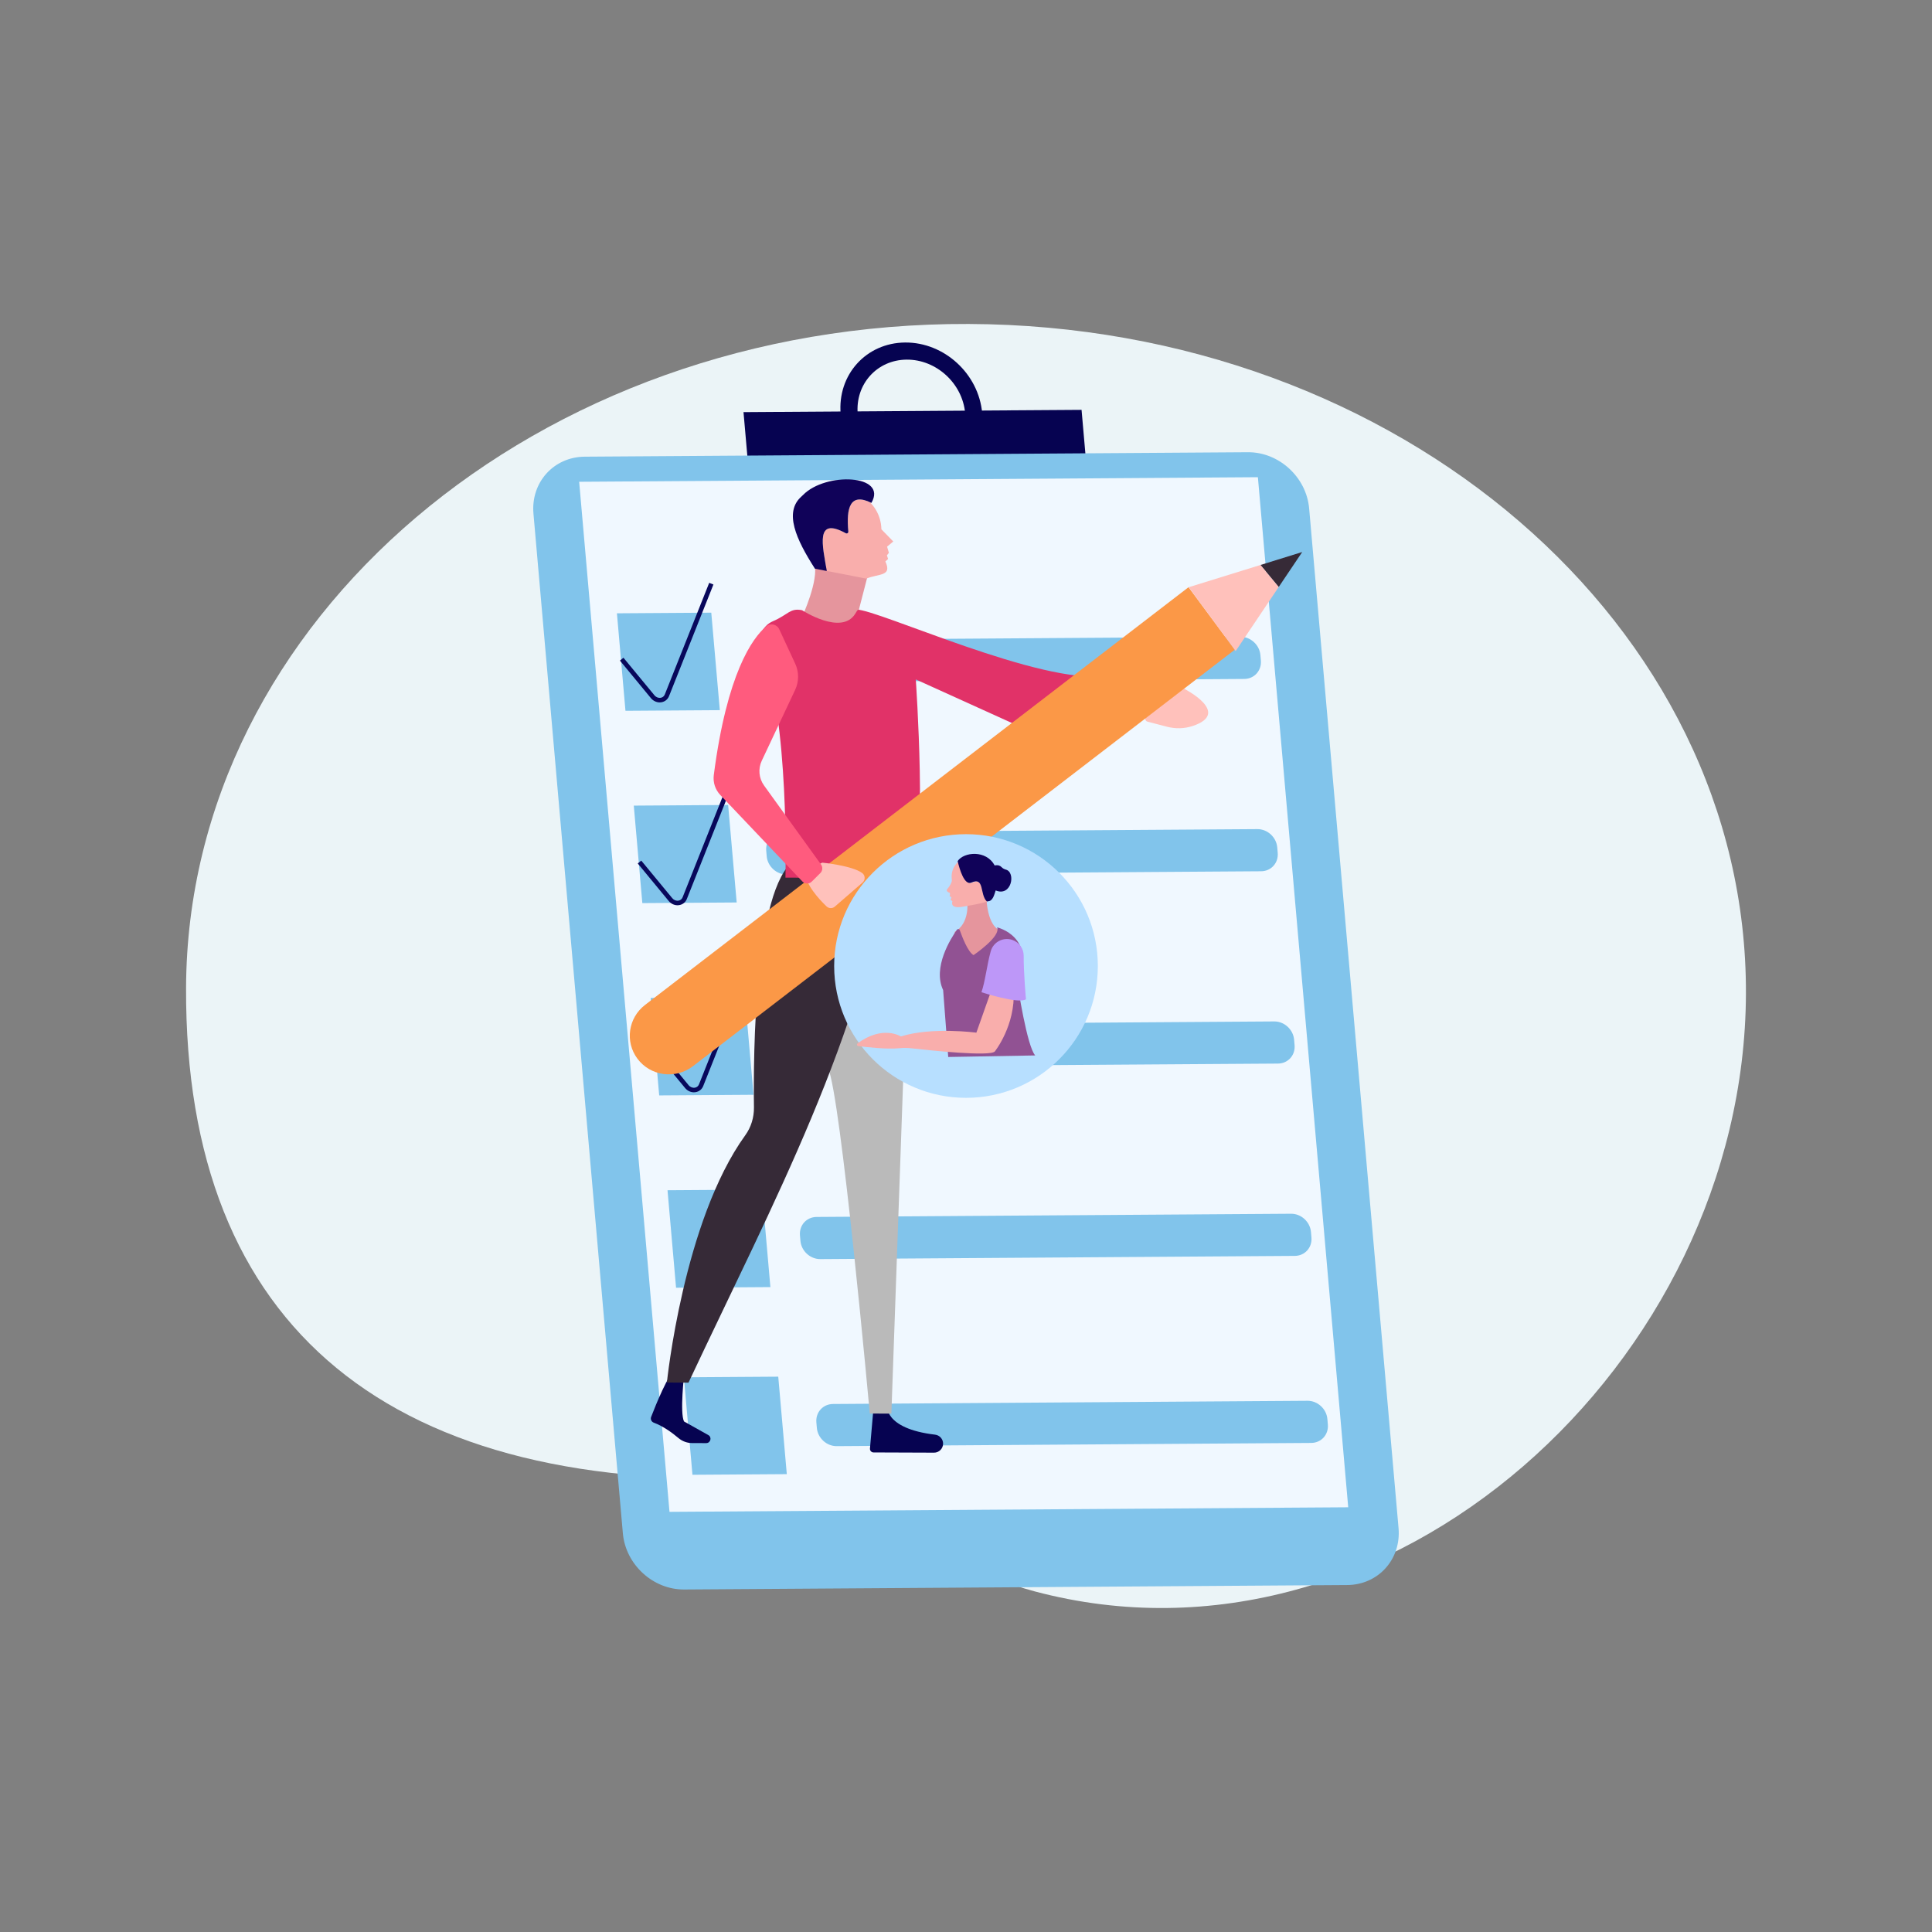 <svg xmlns="http://www.w3.org/2000/svg" id="Layer_1" x="0" y="0" enable-background="new 0 0 850 850" version="1.1" viewBox="0 0 850 850" xml:space="preserve"><rect x="0" y="0" width="850" height="850" fill="#808080" stroke="none"/><g><g><path fill="#ebf4f7" d="M768.14,437.26c-0.62,162.05-156.38,304.55-312.96,262.87c-48.56-12.93-86.54-51.68-112.41-50.31
			c-170.72,9.03-261.48-65.11-260.91-215.19c0.62-162.05,154.75-292.82,344.27-292.1S768.76,275.22,768.14,437.26z"/></g></g><g><g><ellipse cx="425" cy="425" fill="#7a8fd3" rx="17.5" ry="106.5" transform="rotate(-89.78 424.997 424.997)"/></g></g><g><g><g><polygon fill="#060351" points="480.61 234.79 331.89 235.79 327.11 181.32 475.84 180.32"/></g></g><g><g><path fill="#060351" d="M398.25,150.69c-17.19,0.12-29.9,14.22-28.39,31.5s16.68,31.2,33.87,31.08
				c17.19-0.12,29.9-14.22,28.39-31.5S415.45,150.57,398.25,150.69z M403.08,205.74c-13.05,0.09-24.57-10.48-25.72-23.6
				c-1.15-13.12,8.5-23.83,21.55-23.92c13.05-0.09,24.57,10.48,25.72,23.6C425.78,194.94,416.13,205.65,403.08,205.74z"/></g></g><g><g><path fill="#81c4eb" d="M592.71,697.35l-291.73,1.96c-13.68,0.09-25.75-10.98-26.95-24.74L234.7,225.99
				c-1.21-13.75,8.91-24.98,22.59-25.07l291.73-1.96c13.68-0.09,25.75,10.98,26.95,24.74l39.33,448.59
				C616.51,686.03,606.39,697.26,592.71,697.35z"/></g></g><g><g><polygon fill="#f0f8ff" points="593.16 663.14 294.55 665.15 254.81 211.96 553.42 209.95"/></g></g><g><g><polygon fill="#81c4eb" points="316.69 312.44 275.18 312.72 271.42 269.83 312.93 269.55"/></g></g><g><g><path fill="#81c4eb" d="M547.41,298.71l-208.77,1.41c-4.43,0.03-8.34-3.56-8.73-8.01l-0.21-2.41c-0.39-4.46,2.89-8.09,7.32-8.12
				l208.77-1.41c4.43-0.03,8.34,3.56,8.73,8.01l0.21,2.41C555.11,295.04,551.84,298.68,547.41,298.71z"/></g></g><g><g><polygon fill="#81c4eb" points="324.11 397.05 282.6 397.33 278.84 354.44 320.35 354.16"/></g></g><g><g><path fill="#81c4eb" d="M554.82,383.32l-208.77,1.41c-4.43,0.03-8.34-3.56-8.73-8.01l-0.21-2.41c-0.39-4.46,2.89-8.09,7.32-8.12
				l208.77-1.41c4.43-0.03,8.34,3.56,8.73,8.01l0.21,2.41C562.53,379.65,559.26,383.29,554.82,383.32z"/></g></g><g><g><polygon fill="#81c4eb" points="331.52 481.66 290.02 481.94 286.26 439.05 327.76 438.77"/></g></g><g><g><path fill="#81c4eb" d="M562.24,467.93l-208.77,1.41c-4.43,0.03-8.34-3.56-8.73-8.01l-0.21-2.41c-0.39-4.46,2.89-8.09,7.32-8.12
				l208.77-1.41c4.43-0.03,8.34,3.56,8.73,8.01l0.21,2.41C569.95,464.26,566.68,467.9,562.24,467.93z"/></g></g><g><g><polygon fill="#81c4eb" points="338.94 566.27 297.44 566.55 293.68 523.66 335.18 523.38"/></g></g><g><g><path fill="#81c4eb" d="M569.66,552.54l-208.77,1.41c-4.43,0.03-8.34-3.56-8.73-8.01l-0.21-2.41c-0.39-4.46,2.89-8.09,7.32-8.12
				l208.77-1.41c4.43-0.03,8.34,3.56,8.73,8.01l0.21,2.41C577.37,548.87,574.09,552.51,569.66,552.54z"/></g></g><g><g><polygon fill="#81c4eb" points="346.16 648.56 304.65 648.84 300.89 605.96 342.4 605.68"/></g></g><g><g><path fill="#81c4eb" d="M576.88,634.83l-208.77,1.41c-4.43,0.03-8.34-3.56-8.73-8.01l-0.21-2.41c-0.39-4.46,2.89-8.09,7.32-8.12
				l208.77-1.41c4.43-0.03,8.34,3.56,8.73,8.01l0.21,2.41C584.59,631.17,581.31,634.8,576.88,634.83z"/></g></g><g><g><path fill="#08085c" d="M290.25,309.03c-1.45,0-2.88-0.68-3.86-1.86l-13.64-16.53l1.54-1.27l13.64,16.53
				c0.7,0.85,1.72,1.25,2.72,1.1c0.85-0.13,1.51-0.66,1.83-1.45l19.54-49.13l1.86,0.74l-19.54,49.13c-0.57,1.44-1.83,2.44-3.38,2.68
				C290.73,309.01,290.49,309.03,290.25,309.03z"/></g></g><g><g><path fill="#08085c" d="M298.08,398.28c-1.45,0-2.88-0.68-3.86-1.86l-13.64-16.53l1.54-1.27l13.64,16.53
				c0.7,0.85,1.71,1.26,2.72,1.1c0.85-0.13,1.51-0.66,1.83-1.45l19.54-49.13l1.86,0.74l-19.54,49.13c-0.57,1.44-1.83,2.44-3.38,2.68
				C298.56,398.26,298.32,398.28,298.08,398.28z"/></g></g><g><g><path fill="#08085c" d="M305.29,480.57c-1.45,0-2.88-0.68-3.86-1.86l-13.64-16.53l1.54-1.27l13.64,16.53
				c0.7,0.85,1.72,1.25,2.72,1.1c0.85-0.13,1.51-0.66,1.83-1.45l19.54-49.13l1.86,0.74l-19.54,49.13c-0.57,1.44-1.83,2.44-3.38,2.68
				C305.77,480.55,305.53,480.57,305.29,480.57z"/></g></g></g><g><g><g><path fill="#e5959d" d="M381.68,253.54l-5.3,20.48c-8.84,2.99-16.62,1.88-23.5-2.61c0,0,7.53-16.24,5.4-23.51L381.68,253.54z"/></g></g><g><g><path fill="#f9aeac" d="M372.1,234.59c0.54,0.29,1.18-0.13,1.12-0.74c-0.96-10.37,0.7-17.3,10.15-12.62
				c-0.05,0.09-0.1,0.18-0.16,0.27c0,0,4.42,4.13,4.57,11.37l5.22,5.36l-2.72,2.28l0.8,2.72l-0.87,1.09l0.51,1.59l-1.19,1.12
				c3.05,6.59-2.71,5.25-8.4,7.54l-17.4-3.39C361.86,239.93,358.52,227.14,372.1,234.59z"/></g></g><g><g><path fill="#100259" d="M352.59,218.45c0.25-0.22,0.49-0.45,0.72-0.68c9.94-10.19,37.37-9.06,30.07,3.47
				c-9.45-4.69-11.11,2.25-10.15,12.62c0.06,0.61-0.59,1.03-1.12,0.74c-13.58-7.45-10.24,5.34-8.36,16.61l-5.21-1.01
				C350.17,237.16,344.86,225.31,352.59,218.45z"/></g></g><g><g><path fill="#060351" d="M390.29,618.13c0,0-1.77,10.35,21.09,13.06c2.02,0.24,3.55,1.93,3.54,3.96l0,0
				c-0.01,2.2-1.8,3.97-3.99,3.96l-26.61-0.1c-0.92,0-1.65-0.8-1.57-1.72l1.84-21.09L390.29,618.13z"/></g></g><g><g><path fill="#060351" d="M301.02,604.48c0,0-1.97,17.1-0.08,20.9l10.68,5.98c1.71,0.96,1.02,3.56-0.94,3.55l-6.22-0.02
				c-2.21-0.01-4.33-0.82-6.02-2.25c-2.48-2.1-6.54-5.15-10.81-6.73c-1.03-0.38-1.55-1.52-1.15-2.54
				c2.01-5.23,7.66-19.28,10.75-20.81L301.02,604.48z"/></g></g><g><g><path fill="#bababa" d="M400.7,380.63l-8.53,241.31l-9.5-0.04c0,0-12.76-140.67-18.42-152.1l-7.48-32.33l2.04-36.1l3.92-32.29
				L400.7,380.63z"/></g></g><g><g><path fill="#362a37" d="M393.14,371.1c-14.37,87-51.91,155.63-90.23,237.2l-9.5-0.04c0,0,7.21-71.08,34.49-108.81
				c2.57-3.55,3.86-7.86,3.81-12.24c-0.31-23.3,0.14-96.01,17.7-108.67L393.14,371.1z"/></g></g><g><g><path fill="#e13268" d="M379.35,268.56c16.68,3.8,89.72,36.8,111.82,27.43l-25.77,31.26l-62.49-28.33c0,0,5.4,77.93-2.24,87.41
				l-55.11-0.21c0,0,1.84-70.51-10.57-100.6c-1.96-4.75,0.34-10.18,5.05-12.2c6.83-2.93,7.5-5.94,12.85-4.85
				c0,0,17.23,11.23,23.33,1.64C377.52,268.1,377.03,268.03,379.35,268.56z"/></g></g><g><g><path fill="#ffc1bb" d="M504.39,315.23l16.46-12.28c0,0,21.22,10.68,3.89,16.45c-3.66,1.22-7.63,1.3-11.36,0.32l-8.54-2.23
				C503.8,317.22,503.53,315.87,504.39,315.23z"/></g></g><g><g><path fill="#fb9847" d="M522.9,258.35L283.79,442.13c-7.4,5.69-8.9,16.16-3.38,23.61v0c5.73,7.73,16.8,9.23,24.49,3.32
				l238.38-183.23L522.9,258.35z"/></g></g><g><g><polygon fill="#362a37" points="572.92 242.87 562.58 258.25 554.54 248.57"/></g></g><g><g><polygon fill="#ffc1bb" points="522.99 258.35 554.54 248.57 562.58 258.25 543.64 286.45"/></g></g><g><g><path fill="none" d="M359.47,379.51c0,0,18.41,4.83,18.38,12.43c0,0-9.59,22.77-22.77-7.69L359.47,379.51z"/></g></g><g><g><path fill="#ffc1bb" d="M361.75,379.53c0,0,13.09,1.24,17.6,4.58c1.37,1.02,1.41,3.07,0.12,4.19l-12.18,10.57
				c-1.06,0.92-2.64,0.87-3.65-0.09c-3.21-3.07-9.52-9.81-9.5-15.48L361.75,379.53z"/></g></g><g><g><path fill="#ff5b7e" d="M337.06,275.59c-6.07,5.2-17.21,20.61-23.02,65.39c-0.42,3.2,0.63,6.43,2.85,8.77l36.12,38.05
				c1.12,1.18,2.99,1.21,4.14,0.06l3.77-3.75c1.01-1,1.14-2.59,0.31-3.75l-25.08-34.77c-2.29-3.18-2.68-7.34-1.01-10.89l14.68-31.15
				c1.73-3.67,1.74-7.92,0.03-11.59l-6.96-14.98C341.93,274.67,338.98,273.95,337.06,275.59z"/></g></g></g><g><g><g><circle cx="425" cy="425" r="58" fill="#b7dfff"/></g></g><g><g><path fill="#e5959d" d="M425.55,396.79c0,0,1.26,9.4-5.6,13.27l4.87,12.46l6.7,2.06l5.74-9.31l2.66-6.03c0,0-5.14-0.97-5.94-13.89
				L425.55,396.79z"/></g></g><g><g><path fill="#915293" d="M455.46,464.35c-3.64-3.9-7.78-31.29-7.78-31.29c8.81-21.04-9.01-25.06-9.01-25.06
				c1.87,3.95-10.35,12.21-10.35,12.21c-2.46-1.33-5.04-8.07-6.05-10.95c-0.2-0.56-0.94-0.66-1.28-0.18
				c-2.7,3.82-10.76,16.57-6.05,26.52l2.24,29.43L455.46,464.35z"/></g></g><g><g><path fill="#f9aeac" d="M435.67,437.05l-6.11,17.28c0,0-19.57-2.64-33.21,1.67c0,0-7.96-5.18-19.07,3.07
				c-0.47,0.35-0.27,1.09,0.31,1.16c3.55,0.46,12.46,1.49,18,0.95c1.77-0.17,3.55-0.18,5.32,0.02c9.01,1.02,34.58,3.69,36.76,1.41
				c0,0,9.1-11.35,8.3-26.84L435.67,437.05z"/></g></g><g><g><path fill="#bd97f8" d="M451.38,439.62c0,0-1.05-11.6-1-19.07c0.02-3.23-2.06-6.09-5.13-7.07l0,0c-3.97-1.27-8.22,0.99-9.36,5.01
				c-1.65,5.83-2.42,13.27-4.09,18.05C431.8,436.54,448.33,441.91,451.38,439.62z"/></g></g><g><g><path fill="#f9aeac" d="M427.66,388.3c-2.96,1.34-4.96-5.95-5.74-9.46c-0.05,0.07-3.87,2.76-3.16,8.19
				c0.03,0.26,0.02,0.53-0.05,0.78c-0.18,0.64-0.68,1.88-2.09,3.53c-0.05,0.06-0.08,0.13-0.09,0.2c-0.03,0.27,0.06,0.87,1.35,1.26
				c0,0,0.24,0.88-0.13,1.39l0.84,0.63l-0.37,1.14l0.69,0.42c0.08,0.05,0.12,0.16,0.09,0.26c-0.23,0.71-0.76,3.43,5.36,2.13
				c0,0,7.28-1.14,9.86-2.12C431.07,393.54,433.36,385.63,427.66,388.3z"/></g></g><g><g><path fill="#100259" d="M440.55,381.42c-0.49-0.52-1.37-0.97-2.95-0.66c-3.7-6.96-13.58-5.96-16.27-1.92
				c0.82,3.51,2.92,10.8,6.01,9.46c5.97-2.67,3.57,5.24,6.88,8.35c0.1-0.04,0.2-0.07,0.29-0.11c2.37,0.03,2.92-3.02,3.55-4.78
				c7.04,2.92,8.95-8.06,4.46-9.17C441.78,382.39,441.08,381.99,440.55,381.42z"/></g></g></g></svg>